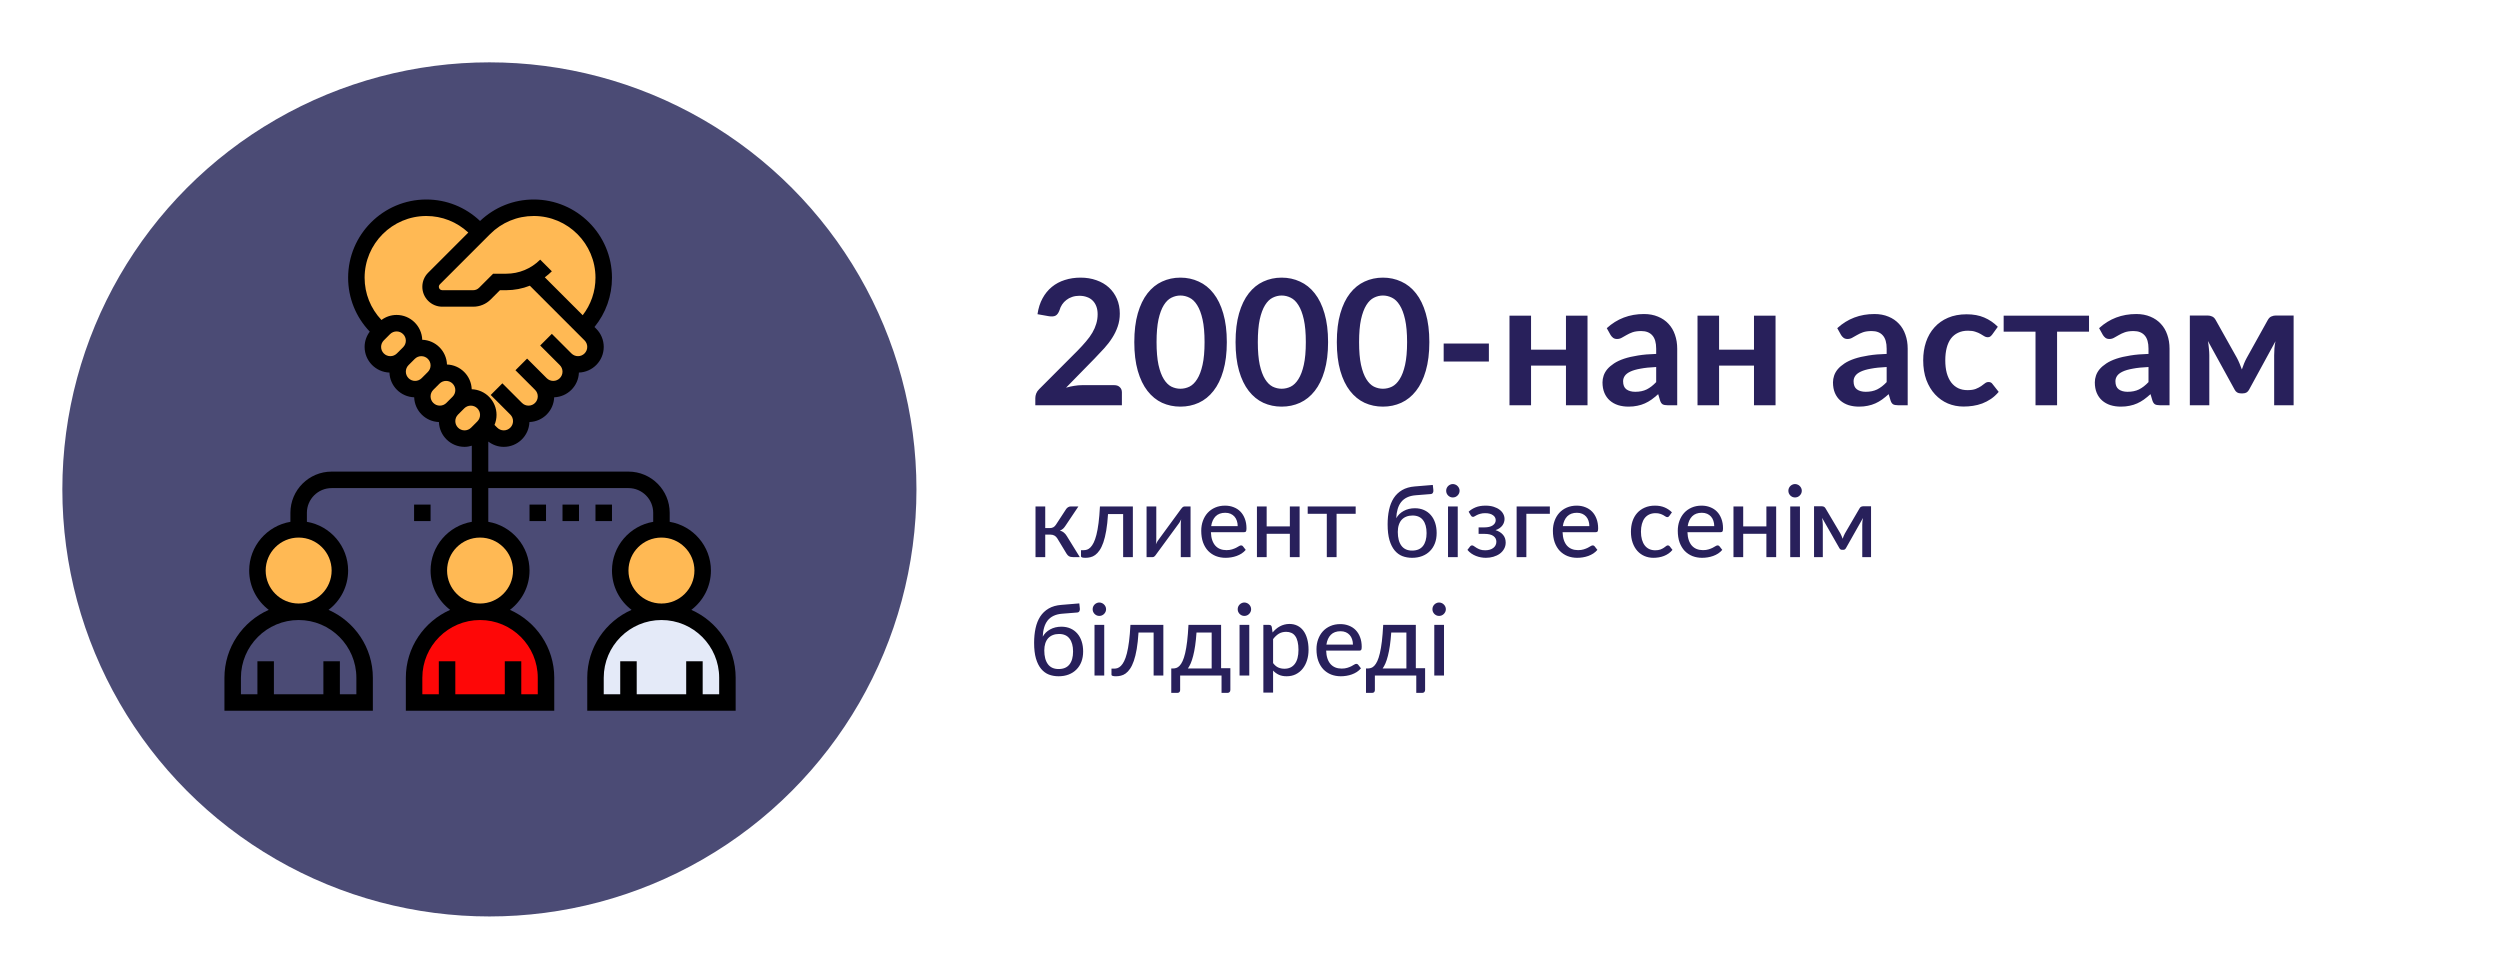 <?xml version="1.0" encoding="UTF-8"?> <svg xmlns="http://www.w3.org/2000/svg" width="401" height="157" viewBox="0 0 401 157" fill="none"> <g filter="url(#filter0_d)"> <path d="M72 16H339C366.614 16 389 38.386 389 66V87C389 114.614 366.614 137 339 137H72V16Z" fill="white"></path> </g> <g filter="url(#filter1_d)"> <circle cx="76.5" cy="76.5" r="68.5" fill="#4B4B75"></circle> </g> <path d="M178.734 61.78C179.107 61.78 179.401 61.887 179.616 62.102C179.84 62.307 179.952 62.583 179.952 62.928V65H166.064V63.852C166.064 63.619 166.111 63.376 166.204 63.124C166.307 62.863 166.465 62.629 166.68 62.424L172.826 56.264C173.339 55.741 173.797 55.242 174.198 54.766C174.609 54.29 174.949 53.819 175.22 53.352C175.491 52.885 175.696 52.414 175.836 51.938C175.985 51.453 176.06 50.944 176.06 50.412C176.06 49.927 175.99 49.502 175.85 49.138C175.71 48.765 175.509 48.452 175.248 48.2C174.996 47.948 174.688 47.761 174.324 47.64C173.969 47.509 173.568 47.444 173.12 47.444C172.709 47.444 172.327 47.505 171.972 47.626C171.627 47.738 171.319 47.901 171.048 48.116C170.777 48.321 170.549 48.564 170.362 48.844C170.175 49.124 170.035 49.432 169.942 49.768C169.783 50.197 169.578 50.482 169.326 50.622C169.074 50.762 168.71 50.795 168.234 50.72L166.414 50.398C166.554 49.427 166.825 48.578 167.226 47.85C167.627 47.113 168.127 46.501 168.724 46.016C169.331 45.521 170.021 45.153 170.796 44.91C171.58 44.658 172.42 44.532 173.316 44.532C174.249 44.532 175.103 44.672 175.878 44.952C176.653 45.223 177.315 45.61 177.866 46.114C178.417 46.618 178.846 47.225 179.154 47.934C179.462 48.643 179.616 49.432 179.616 50.3C179.616 51.047 179.504 51.737 179.28 52.372C179.065 53.007 178.771 53.613 178.398 54.192C178.034 54.771 177.605 55.331 177.11 55.872C176.615 56.413 176.097 56.964 175.556 57.524L170.992 62.186C171.431 62.055 171.865 61.957 172.294 61.892C172.733 61.817 173.148 61.78 173.54 61.78H178.734ZM196.782 54.878C196.782 56.642 196.591 58.177 196.208 59.484C195.835 60.781 195.312 61.855 194.64 62.704C193.978 63.553 193.189 64.188 192.274 64.608C191.369 65.019 190.389 65.224 189.334 65.224C188.28 65.224 187.3 65.019 186.394 64.608C185.498 64.188 184.719 63.553 184.056 62.704C183.394 61.855 182.876 60.781 182.502 59.484C182.129 58.177 181.942 56.642 181.942 54.878C181.942 53.105 182.129 51.569 182.502 50.272C182.876 48.975 183.394 47.901 184.056 47.052C184.719 46.203 185.498 45.573 186.394 45.162C187.3 44.742 188.28 44.532 189.334 44.532C190.389 44.532 191.369 44.742 192.274 45.162C193.189 45.573 193.978 46.203 194.64 47.052C195.312 47.901 195.835 48.975 196.208 50.272C196.591 51.569 196.782 53.105 196.782 54.878ZM193.212 54.878C193.212 53.413 193.105 52.199 192.89 51.238C192.676 50.277 192.386 49.511 192.022 48.942C191.668 48.373 191.257 47.976 190.79 47.752C190.324 47.519 189.838 47.402 189.334 47.402C188.84 47.402 188.359 47.519 187.892 47.752C187.435 47.976 187.029 48.373 186.674 48.942C186.32 49.511 186.035 50.277 185.82 51.238C185.615 52.199 185.512 53.413 185.512 54.878C185.512 56.343 185.615 57.557 185.82 58.518C186.035 59.479 186.32 60.245 186.674 60.814C187.029 61.383 187.435 61.785 187.892 62.018C188.359 62.242 188.84 62.354 189.334 62.354C189.838 62.354 190.324 62.242 190.79 62.018C191.257 61.785 191.668 61.383 192.022 60.814C192.386 60.245 192.676 59.479 192.89 58.518C193.105 57.557 193.212 56.343 193.212 54.878ZM213.024 54.878C213.024 56.642 212.833 58.177 212.45 59.484C212.077 60.781 211.554 61.855 210.882 62.704C210.22 63.553 209.431 64.188 208.516 64.608C207.611 65.019 206.631 65.224 205.576 65.224C204.522 65.224 203.542 65.019 202.636 64.608C201.74 64.188 200.961 63.553 200.298 62.704C199.636 61.855 199.118 60.781 198.744 59.484C198.371 58.177 198.184 56.642 198.184 54.878C198.184 53.105 198.371 51.569 198.744 50.272C199.118 48.975 199.636 47.901 200.298 47.052C200.961 46.203 201.74 45.573 202.636 45.162C203.542 44.742 204.522 44.532 205.576 44.532C206.631 44.532 207.611 44.742 208.516 45.162C209.431 45.573 210.22 46.203 210.882 47.052C211.554 47.901 212.077 48.975 212.45 50.272C212.833 51.569 213.024 53.105 213.024 54.878ZM209.454 54.878C209.454 53.413 209.347 52.199 209.132 51.238C208.918 50.277 208.628 49.511 208.264 48.942C207.91 48.373 207.499 47.976 207.032 47.752C206.566 47.519 206.08 47.402 205.576 47.402C205.082 47.402 204.601 47.519 204.134 47.752C203.677 47.976 203.271 48.373 202.916 48.942C202.562 49.511 202.277 50.277 202.062 51.238C201.857 52.199 201.754 53.413 201.754 54.878C201.754 56.343 201.857 57.557 202.062 58.518C202.277 59.479 202.562 60.245 202.916 60.814C203.271 61.383 203.677 61.785 204.134 62.018C204.601 62.242 205.082 62.354 205.576 62.354C206.08 62.354 206.566 62.242 207.032 62.018C207.499 61.785 207.91 61.383 208.264 60.814C208.628 60.245 208.918 59.479 209.132 58.518C209.347 57.557 209.454 56.343 209.454 54.878ZM229.267 54.878C229.267 56.642 229.075 58.177 228.693 59.484C228.319 60.781 227.797 61.855 227.125 62.704C226.462 63.553 225.673 64.188 224.759 64.608C223.853 65.019 222.873 65.224 221.819 65.224C220.764 65.224 219.784 65.019 218.879 64.608C217.983 64.188 217.203 63.553 216.541 62.704C215.878 61.855 215.36 60.781 214.987 59.484C214.613 58.177 214.427 56.642 214.427 54.878C214.427 53.105 214.613 51.569 214.987 50.272C215.36 48.975 215.878 47.901 216.541 47.052C217.203 46.203 217.983 45.573 218.879 45.162C219.784 44.742 220.764 44.532 221.819 44.532C222.873 44.532 223.853 44.742 224.759 45.162C225.673 45.573 226.462 46.203 227.125 47.052C227.797 47.901 228.319 48.975 228.693 50.272C229.075 51.569 229.267 53.105 229.267 54.878ZM225.697 54.878C225.697 53.413 225.589 52.199 225.375 51.238C225.16 50.277 224.871 49.511 224.507 48.942C224.152 48.373 223.741 47.976 223.275 47.752C222.808 47.519 222.323 47.402 221.819 47.402C221.324 47.402 220.843 47.519 220.377 47.752C219.919 47.976 219.513 48.373 219.159 48.942C218.804 49.511 218.519 50.277 218.305 51.238C218.099 52.199 217.997 53.413 217.997 54.878C217.997 56.343 218.099 57.557 218.305 58.518C218.519 59.479 218.804 60.245 219.159 60.814C219.513 61.383 219.919 61.785 220.377 62.018C220.843 62.242 221.324 62.354 221.819 62.354C222.323 62.354 222.808 62.242 223.275 62.018C223.741 61.785 224.152 61.383 224.507 60.814C224.871 60.245 225.16 59.479 225.375 58.518C225.589 57.557 225.697 56.343 225.697 54.878ZM231.565 55.102H238.817V57.986H231.565V55.102ZM254.638 50.636V65H251.18V58.644H245.58V65H242.122V50.636H245.58V56.082H251.18V50.636H254.638ZM265.651 58.868C264.653 58.915 263.813 59.003 263.131 59.134C262.45 59.255 261.904 59.414 261.493 59.61C261.083 59.806 260.789 60.035 260.611 60.296C260.434 60.557 260.345 60.842 260.345 61.15C260.345 61.757 260.523 62.191 260.877 62.452C261.241 62.713 261.713 62.844 262.291 62.844C263.001 62.844 263.612 62.718 264.125 62.466C264.648 62.205 265.157 61.813 265.651 61.29V58.868ZM257.727 52.638C259.379 51.126 261.367 50.37 263.691 50.37C264.531 50.37 265.283 50.51 265.945 50.79C266.608 51.061 267.168 51.443 267.625 51.938C268.083 52.423 268.428 53.007 268.661 53.688C268.904 54.369 269.025 55.116 269.025 55.928V65H267.457C267.131 65 266.879 64.953 266.701 64.86C266.524 64.757 266.384 64.557 266.281 64.258L265.973 63.222C265.609 63.549 265.255 63.838 264.909 64.09C264.564 64.333 264.205 64.538 263.831 64.706C263.458 64.874 263.057 65 262.627 65.084C262.207 65.177 261.741 65.224 261.227 65.224C260.621 65.224 260.061 65.145 259.547 64.986C259.034 64.818 258.591 64.571 258.217 64.244C257.844 63.917 257.555 63.511 257.349 63.026C257.144 62.541 257.041 61.976 257.041 61.332C257.041 60.968 257.102 60.609 257.223 60.254C257.345 59.89 257.541 59.545 257.811 59.218C258.091 58.891 258.451 58.583 258.889 58.294C259.328 58.005 259.865 57.753 260.499 57.538C261.143 57.323 261.89 57.151 262.739 57.02C263.589 56.88 264.559 56.796 265.651 56.768V55.928C265.651 54.967 265.446 54.257 265.035 53.8C264.625 53.333 264.032 53.1 263.257 53.1C262.697 53.1 262.231 53.165 261.857 53.296C261.493 53.427 261.171 53.576 260.891 53.744C260.611 53.903 260.355 54.047 260.121 54.178C259.897 54.309 259.645 54.374 259.365 54.374C259.123 54.374 258.917 54.313 258.749 54.192C258.581 54.061 258.446 53.912 258.343 53.744L257.727 52.638ZM284.798 50.636V65H281.34V58.644H275.74V65H272.282V50.636H275.74V56.082H281.34V50.636H284.798ZM302.62 58.868C301.622 58.915 300.782 59.003 300.1 59.134C299.419 59.255 298.873 59.414 298.462 59.61C298.052 59.806 297.758 60.035 297.58 60.296C297.403 60.557 297.314 60.842 297.314 61.15C297.314 61.757 297.492 62.191 297.846 62.452C298.21 62.713 298.682 62.844 299.26 62.844C299.97 62.844 300.581 62.718 301.094 62.466C301.617 62.205 302.126 61.813 302.62 61.29V58.868ZM294.696 52.638C296.348 51.126 298.336 50.37 300.66 50.37C301.5 50.37 302.252 50.51 302.914 50.79C303.577 51.061 304.137 51.443 304.594 51.938C305.052 52.423 305.397 53.007 305.63 53.688C305.873 54.369 305.994 55.116 305.994 55.928V65H304.426C304.1 65 303.848 64.953 303.67 64.86C303.493 64.757 303.353 64.557 303.25 64.258L302.942 63.222C302.578 63.549 302.224 63.838 301.878 64.09C301.533 64.333 301.174 64.538 300.8 64.706C300.427 64.874 300.026 65 299.596 65.084C299.176 65.177 298.71 65.224 298.196 65.224C297.59 65.224 297.03 65.145 296.516 64.986C296.003 64.818 295.56 64.571 295.186 64.244C294.813 63.917 294.524 63.511 294.318 63.026C294.113 62.541 294.01 61.976 294.01 61.332C294.01 60.968 294.071 60.609 294.192 60.254C294.314 59.89 294.51 59.545 294.78 59.218C295.06 58.891 295.42 58.583 295.858 58.294C296.297 58.005 296.834 57.753 297.468 57.538C298.112 57.323 298.859 57.151 299.708 57.02C300.558 56.88 301.528 56.796 302.62 56.768V55.928C302.62 54.967 302.415 54.257 302.004 53.8C301.594 53.333 301.001 53.1 300.226 53.1C299.666 53.1 299.2 53.165 298.826 53.296C298.462 53.427 298.14 53.576 297.86 53.744C297.58 53.903 297.324 54.047 297.09 54.178C296.866 54.309 296.614 54.374 296.334 54.374C296.092 54.374 295.886 54.313 295.718 54.192C295.55 54.061 295.415 53.912 295.312 53.744L294.696 52.638ZM319.541 53.674C319.438 53.805 319.336 53.907 319.233 53.982C319.14 54.057 319 54.094 318.813 54.094C318.636 54.094 318.463 54.043 318.295 53.94C318.127 53.828 317.926 53.707 317.693 53.576C317.46 53.436 317.18 53.315 316.853 53.212C316.536 53.1 316.139 53.044 315.663 53.044C315.056 53.044 314.524 53.156 314.067 53.38C313.61 53.595 313.227 53.907 312.919 54.318C312.62 54.729 312.396 55.228 312.247 55.816C312.098 56.395 312.023 57.053 312.023 57.79C312.023 58.555 312.102 59.237 312.261 59.834C312.429 60.431 312.667 60.935 312.975 61.346C313.283 61.747 313.656 62.055 314.095 62.27C314.534 62.475 315.028 62.578 315.579 62.578C316.13 62.578 316.573 62.513 316.909 62.382C317.254 62.242 317.544 62.093 317.777 61.934C318.01 61.766 318.211 61.617 318.379 61.486C318.556 61.346 318.752 61.276 318.967 61.276C319.247 61.276 319.457 61.383 319.597 61.598L320.591 62.858C320.208 63.306 319.793 63.684 319.345 63.992C318.897 64.291 318.43 64.533 317.945 64.72C317.469 64.897 316.974 65.023 316.461 65.098C315.957 65.173 315.453 65.21 314.949 65.21C314.062 65.21 313.227 65.047 312.443 64.72C311.659 64.384 310.973 63.899 310.385 63.264C309.797 62.629 309.33 61.855 308.985 60.94C308.649 60.016 308.481 58.966 308.481 57.79C308.481 56.735 308.63 55.76 308.929 54.864C309.237 53.959 309.685 53.179 310.273 52.526C310.861 51.863 311.589 51.345 312.457 50.972C313.325 50.599 314.324 50.412 315.453 50.412C316.526 50.412 317.464 50.585 318.267 50.93C319.079 51.275 319.807 51.77 320.451 52.414L319.541 53.674ZM335.079 53.198H329.955V65H326.497V53.198H321.387V50.636H335.079V53.198ZM344.62 58.868C343.622 58.915 342.782 59.003 342.1 59.134C341.419 59.255 340.873 59.414 340.462 59.61C340.052 59.806 339.758 60.035 339.58 60.296C339.403 60.557 339.314 60.842 339.314 61.15C339.314 61.757 339.492 62.191 339.846 62.452C340.21 62.713 340.682 62.844 341.26 62.844C341.97 62.844 342.581 62.718 343.094 62.466C343.617 62.205 344.126 61.813 344.62 61.29V58.868ZM336.696 52.638C338.348 51.126 340.336 50.37 342.66 50.37C343.5 50.37 344.252 50.51 344.914 50.79C345.577 51.061 346.137 51.443 346.594 51.938C347.052 52.423 347.397 53.007 347.63 53.688C347.873 54.369 347.994 55.116 347.994 55.928V65H346.426C346.1 65 345.848 64.953 345.67 64.86C345.493 64.757 345.353 64.557 345.25 64.258L344.942 63.222C344.578 63.549 344.224 63.838 343.878 64.09C343.533 64.333 343.174 64.538 342.8 64.706C342.427 64.874 342.026 65 341.596 65.084C341.176 65.177 340.71 65.224 340.196 65.224C339.59 65.224 339.03 65.145 338.516 64.986C338.003 64.818 337.56 64.571 337.186 64.244C336.813 63.917 336.524 63.511 336.318 63.026C336.113 62.541 336.01 61.976 336.01 61.332C336.01 60.968 336.071 60.609 336.192 60.254C336.314 59.89 336.51 59.545 336.78 59.218C337.06 58.891 337.42 58.583 337.858 58.294C338.297 58.005 338.834 57.753 339.468 57.538C340.112 57.323 340.859 57.151 341.708 57.02C342.558 56.88 343.528 56.796 344.62 56.768V55.928C344.62 54.967 344.415 54.257 344.004 53.8C343.594 53.333 343.001 53.1 342.226 53.1C341.666 53.1 341.2 53.165 340.826 53.296C340.462 53.427 340.14 53.576 339.86 53.744C339.58 53.903 339.324 54.047 339.09 54.178C338.866 54.309 338.614 54.374 338.334 54.374C338.092 54.374 337.886 54.313 337.718 54.192C337.55 54.061 337.415 53.912 337.312 53.744L336.696 52.638ZM367.897 50.608V65H364.775V56.992C364.775 56.665 364.789 56.297 364.817 55.886C364.854 55.475 364.91 55.093 364.985 54.738L360.757 62.494C360.552 62.895 360.225 63.096 359.777 63.096H359.413C358.965 63.096 358.638 62.895 358.433 62.494L354.149 54.696C354.214 55.051 354.266 55.438 354.303 55.858C354.35 56.278 354.373 56.656 354.373 56.992V65H351.251V50.608H354.107C354.35 50.608 354.588 50.659 354.821 50.762C355.064 50.865 355.264 51.07 355.423 51.378L358.811 57.426C358.96 57.706 359.1 58.005 359.231 58.322C359.362 58.63 359.483 58.943 359.595 59.26C359.707 58.943 359.824 58.625 359.945 58.308C360.076 57.991 360.216 57.697 360.365 57.426L363.725 51.378C363.893 51.061 364.094 50.855 364.327 50.762C364.56 50.659 364.798 50.608 365.041 50.608H367.897Z" fill="#28205B"></path> <path d="M171.008 81.657C171.088 81.535 171.195 81.433 171.328 81.353C171.461 81.273 171.603 81.233 171.752 81.233H172.976L170.92 84.305C170.792 84.508 170.659 84.673 170.52 84.801C170.381 84.929 170.211 85.028 170.008 85.097C170.264 85.172 170.48 85.284 170.656 85.433C170.832 85.577 170.989 85.767 171.128 86.001L173.2 89.361H172.12C171.837 89.361 171.619 89.316 171.464 89.225C171.315 89.129 171.187 88.993 171.08 88.817L169.592 86.361C169.469 86.159 169.315 86.007 169.128 85.905C168.947 85.804 168.736 85.753 168.496 85.753H167.656V89.369H166.096V81.233H167.656V84.705H168.392C168.616 84.705 168.805 84.66 168.96 84.569C169.12 84.479 169.256 84.345 169.368 84.169L171.008 81.657ZM181.711 89.361H180.151V82.457H177.727C177.663 83.481 177.567 84.367 177.439 85.113C177.311 85.855 177.156 86.487 176.975 87.009C176.793 87.527 176.591 87.948 176.367 88.273C176.148 88.593 175.913 88.844 175.663 89.025C175.417 89.201 175.164 89.319 174.903 89.377C174.641 89.441 174.38 89.473 174.119 89.473C173.633 89.473 173.391 89.393 173.391 89.233V88.249H173.823C174.004 88.249 174.185 88.22 174.367 88.161C174.553 88.097 174.735 87.977 174.911 87.801C175.092 87.62 175.263 87.369 175.423 87.049C175.583 86.729 175.729 86.311 175.863 85.793C175.996 85.271 176.111 84.636 176.207 83.889C176.303 83.143 176.377 82.257 176.431 81.233H181.711V89.361ZM190.965 81.233V89.361H189.397V84.049C189.397 83.943 189.402 83.825 189.413 83.697C189.423 83.564 189.439 83.431 189.461 83.297C189.407 83.409 189.354 83.516 189.301 83.617C189.253 83.713 189.202 83.799 189.149 83.873L185.413 88.969C185.354 89.065 185.277 89.156 185.181 89.241C185.085 89.327 184.975 89.369 184.853 89.369H183.909V81.233H185.469V86.553C185.469 86.66 185.463 86.78 185.453 86.913C185.442 87.041 185.426 87.169 185.405 87.297C185.511 87.063 185.615 86.873 185.717 86.729L189.453 81.625C189.511 81.535 189.589 81.447 189.685 81.361C189.786 81.276 189.898 81.233 190.021 81.233H190.965ZM198.527 84.393C198.527 84.084 198.482 83.799 198.391 83.537C198.306 83.276 198.178 83.049 198.007 82.857C197.836 82.665 197.628 82.516 197.383 82.409C197.138 82.303 196.855 82.249 196.535 82.249C195.879 82.249 195.362 82.439 194.983 82.817C194.61 83.196 194.372 83.721 194.271 84.393H198.527ZM199.815 88.201C199.623 88.425 199.402 88.62 199.151 88.785C198.9 88.945 198.634 89.076 198.351 89.177C198.068 89.279 197.775 89.353 197.471 89.401C197.172 89.449 196.876 89.473 196.583 89.473C196.023 89.473 195.503 89.38 195.023 89.193C194.548 89.001 194.135 88.724 193.783 88.361C193.436 87.993 193.164 87.54 192.967 87.001C192.775 86.457 192.679 85.833 192.679 85.129C192.679 84.564 192.767 84.039 192.943 83.553C193.119 83.063 193.37 82.636 193.695 82.273C194.026 81.911 194.428 81.625 194.903 81.417C195.378 81.209 195.911 81.105 196.503 81.105C196.999 81.105 197.455 81.188 197.871 81.353C198.292 81.513 198.655 81.748 198.959 82.057C199.263 82.367 199.5 82.748 199.671 83.201C199.847 83.655 199.935 84.172 199.935 84.753C199.935 84.993 199.908 85.156 199.855 85.241C199.802 85.321 199.703 85.361 199.559 85.361H194.231C194.247 85.847 194.316 86.271 194.439 86.633C194.562 86.991 194.73 87.289 194.943 87.529C195.162 87.769 195.42 87.948 195.719 88.065C196.018 88.183 196.351 88.241 196.719 88.241C197.066 88.241 197.364 88.201 197.615 88.121C197.871 88.041 198.09 87.956 198.271 87.865C198.458 87.769 198.612 87.681 198.735 87.601C198.863 87.521 198.975 87.481 199.071 87.481C199.199 87.481 199.298 87.529 199.367 87.625L199.815 88.201ZM208.46 81.233V89.361H206.892V85.617H203.172V89.361H201.612V81.233H203.172V84.433H206.892V81.233H208.46ZM217.451 82.417H214.387V89.361H212.819V82.417H209.755V81.233H217.451V82.417ZM226.503 88.313C227.276 88.313 227.855 88.071 228.239 87.585C228.628 87.095 228.823 86.401 228.823 85.505C228.823 84.615 228.634 83.924 228.255 83.433C227.882 82.937 227.319 82.689 226.567 82.689C226.199 82.689 225.868 82.748 225.575 82.865C225.287 82.977 225.039 83.145 224.831 83.369C224.628 83.593 224.474 83.871 224.367 84.201C224.26 84.527 224.207 84.903 224.207 85.329C224.207 86.273 224.399 87.007 224.783 87.529C225.167 88.052 225.74 88.313 226.503 88.313ZM227.055 79.441C226.527 79.484 226.071 79.599 225.687 79.785C225.308 79.967 224.994 80.215 224.743 80.529C224.498 80.844 224.311 81.22 224.183 81.657C224.055 82.089 223.98 82.577 223.959 83.121C224.092 82.881 224.258 82.663 224.455 82.465C224.658 82.268 224.887 82.1 225.143 81.961C225.399 81.817 225.679 81.708 225.983 81.633C226.287 81.559 226.607 81.521 226.943 81.521C227.487 81.521 227.975 81.617 228.407 81.809C228.839 82.001 229.204 82.271 229.503 82.617C229.807 82.964 230.039 83.383 230.199 83.873C230.359 84.359 230.439 84.9 230.439 85.497C230.439 86.105 230.346 86.655 230.159 87.145C229.972 87.631 229.706 88.047 229.359 88.393C229.018 88.74 228.604 89.007 228.119 89.193C227.634 89.38 227.095 89.473 226.503 89.473C225.943 89.473 225.423 89.383 224.943 89.201C224.468 89.015 224.055 88.711 223.703 88.289C223.351 87.868 223.074 87.316 222.871 86.633C222.674 85.951 222.575 85.111 222.575 84.113C222.575 83.265 222.652 82.484 222.807 81.769C222.962 81.055 223.21 80.431 223.551 79.897C223.898 79.364 224.348 78.935 224.903 78.609C225.458 78.284 226.132 78.089 226.927 78.025L229.823 77.785L229.911 78.601C229.932 78.777 229.906 78.927 229.831 79.049C229.762 79.172 229.639 79.239 229.463 79.249L227.055 79.441ZM233.822 81.233V89.361H232.262V81.233H233.822ZM234.118 78.721C234.118 78.865 234.088 79.004 234.03 79.137C233.971 79.265 233.891 79.38 233.79 79.481C233.694 79.577 233.579 79.655 233.446 79.713C233.312 79.767 233.174 79.793 233.03 79.793C232.886 79.793 232.75 79.767 232.622 79.713C232.494 79.655 232.379 79.577 232.278 79.481C232.182 79.38 232.104 79.265 232.046 79.137C231.992 79.004 231.966 78.865 231.966 78.721C231.966 78.572 231.992 78.433 232.046 78.305C232.104 78.172 232.182 78.057 232.278 77.961C232.379 77.86 232.494 77.783 232.622 77.729C232.75 77.671 232.886 77.641 233.03 77.641C233.174 77.641 233.312 77.671 233.446 77.729C233.579 77.783 233.694 77.86 233.79 77.961C233.891 78.057 233.971 78.172 234.03 78.305C234.088 78.433 234.118 78.572 234.118 78.721ZM235.568 82.081C235.872 81.793 236.246 81.559 236.688 81.377C237.131 81.196 237.662 81.105 238.28 81.105C238.776 81.105 239.214 81.167 239.592 81.289C239.971 81.407 240.288 81.567 240.544 81.769C240.806 81.967 241 82.193 241.128 82.449C241.262 82.705 241.328 82.972 241.328 83.249C241.328 83.409 241.302 83.577 241.248 83.753C241.2 83.924 241.12 84.089 241.008 84.249C240.896 84.409 240.747 84.559 240.56 84.697C240.379 84.831 240.152 84.943 239.88 85.033C240.382 85.188 240.779 85.433 241.072 85.769C241.366 86.105 241.512 86.524 241.512 87.025C241.512 87.404 241.424 87.745 241.248 88.049C241.078 88.353 240.846 88.612 240.552 88.825C240.259 89.033 239.92 89.193 239.536 89.305C239.152 89.417 238.752 89.473 238.336 89.473C238.08 89.473 237.816 89.449 237.544 89.401C237.278 89.353 237.014 89.279 236.752 89.177C236.491 89.076 236.243 88.945 236.008 88.785C235.774 88.625 235.563 88.431 235.376 88.201L235.824 87.625C235.894 87.529 235.992 87.481 236.12 87.481C236.222 87.481 236.326 87.524 236.432 87.609C236.544 87.689 236.678 87.777 236.832 87.873C236.992 87.969 237.182 88.06 237.4 88.145C237.624 88.225 237.902 88.265 238.232 88.265C238.515 88.265 238.766 88.231 238.984 88.161C239.208 88.092 239.395 87.996 239.544 87.873C239.699 87.751 239.816 87.607 239.896 87.441C239.976 87.276 240.016 87.095 240.016 86.897C240.016 86.513 239.859 86.207 239.544 85.977C239.23 85.748 238.744 85.633 238.088 85.633H237.168V84.593H238.088C238.664 84.593 239.112 84.487 239.432 84.273C239.752 84.055 239.912 83.775 239.912 83.433C239.912 83.284 239.878 83.143 239.808 83.009C239.739 82.871 239.632 82.751 239.488 82.649C239.35 82.543 239.174 82.46 238.96 82.401C238.752 82.343 238.51 82.313 238.232 82.313C237.923 82.313 237.662 82.345 237.448 82.409C237.235 82.468 237.054 82.535 236.904 82.609C236.755 82.684 236.63 82.753 236.528 82.817C236.432 82.876 236.35 82.905 236.28 82.905C236.206 82.905 236.142 82.892 236.088 82.865C236.04 82.833 235.987 82.772 235.928 82.681L235.568 82.081ZM248.596 82.417H244.828V89.361H243.268V81.233H248.596V82.417ZM254.933 84.393C254.933 84.084 254.888 83.799 254.797 83.537C254.712 83.276 254.584 83.049 254.413 82.857C254.242 82.665 254.034 82.516 253.789 82.409C253.544 82.303 253.261 82.249 252.941 82.249C252.285 82.249 251.768 82.439 251.389 82.817C251.016 83.196 250.778 83.721 250.677 84.393H254.933ZM256.221 88.201C256.029 88.425 255.808 88.62 255.557 88.785C255.306 88.945 255.04 89.076 254.757 89.177C254.474 89.279 254.181 89.353 253.877 89.401C253.578 89.449 253.282 89.473 252.989 89.473C252.429 89.473 251.909 89.38 251.429 89.193C250.954 89.001 250.541 88.724 250.189 88.361C249.842 87.993 249.57 87.54 249.373 87.001C249.181 86.457 249.085 85.833 249.085 85.129C249.085 84.564 249.173 84.039 249.349 83.553C249.525 83.063 249.776 82.636 250.101 82.273C250.432 81.911 250.834 81.625 251.309 81.417C251.784 81.209 252.317 81.105 252.909 81.105C253.405 81.105 253.861 81.188 254.277 81.353C254.698 81.513 255.061 81.748 255.365 82.057C255.669 82.367 255.906 82.748 256.077 83.201C256.253 83.655 256.341 84.172 256.341 84.753C256.341 84.993 256.314 85.156 256.261 85.241C256.208 85.321 256.109 85.361 255.965 85.361H250.637C250.653 85.847 250.722 86.271 250.845 86.633C250.968 86.991 251.136 87.289 251.349 87.529C251.568 87.769 251.826 87.948 252.125 88.065C252.424 88.183 252.757 88.241 253.125 88.241C253.472 88.241 253.77 88.201 254.021 88.121C254.277 88.041 254.496 87.956 254.677 87.865C254.864 87.769 255.018 87.681 255.141 87.601C255.269 87.521 255.381 87.481 255.477 87.481C255.605 87.481 255.704 87.529 255.773 87.625L256.221 88.201ZM267.761 82.753C267.713 82.812 267.665 82.86 267.617 82.897C267.574 82.929 267.51 82.945 267.425 82.945C267.339 82.945 267.249 82.913 267.153 82.849C267.062 82.78 266.945 82.708 266.801 82.633C266.662 82.553 266.491 82.481 266.289 82.417C266.091 82.348 265.846 82.313 265.553 82.313C265.169 82.313 264.83 82.383 264.537 82.521C264.243 82.66 263.998 82.857 263.801 83.113C263.609 83.369 263.462 83.681 263.361 84.049C263.259 84.417 263.209 84.831 263.209 85.289C263.209 85.764 263.262 86.188 263.369 86.561C263.475 86.929 263.627 87.241 263.825 87.497C264.022 87.748 264.262 87.94 264.545 88.073C264.827 88.201 265.142 88.265 265.489 88.265C265.825 88.265 266.102 88.225 266.321 88.145C266.539 88.06 266.721 87.969 266.865 87.873C267.009 87.777 267.129 87.689 267.225 87.609C267.321 87.524 267.419 87.481 267.521 87.481C267.649 87.481 267.747 87.529 267.817 87.625L268.265 88.201C268.078 88.431 267.867 88.625 267.633 88.785C267.403 88.945 267.158 89.076 266.897 89.177C266.635 89.279 266.361 89.353 266.073 89.401C265.79 89.449 265.502 89.473 265.209 89.473C264.702 89.473 264.227 89.38 263.785 89.193C263.347 89.007 262.966 88.735 262.641 88.377C262.321 88.02 262.067 87.583 261.881 87.065C261.694 86.543 261.601 85.951 261.601 85.289C261.601 84.687 261.683 84.129 261.849 83.617C262.019 83.105 262.267 82.665 262.593 82.297C262.923 81.924 263.329 81.633 263.809 81.425C264.289 81.212 264.838 81.105 265.457 81.105C266.038 81.105 266.55 81.199 266.993 81.385C267.435 81.572 267.83 81.836 268.177 82.177L267.761 82.753ZM274.964 84.393C274.964 84.084 274.919 83.799 274.828 83.537C274.743 83.276 274.615 83.049 274.444 82.857C274.274 82.665 274.066 82.516 273.82 82.409C273.575 82.303 273.292 82.249 272.972 82.249C272.316 82.249 271.799 82.439 271.42 82.817C271.047 83.196 270.81 83.721 270.708 84.393H274.964ZM276.252 88.201C276.06 88.425 275.839 88.62 275.588 88.785C275.338 88.945 275.071 89.076 274.788 89.177C274.506 89.279 274.212 89.353 273.908 89.401C273.61 89.449 273.314 89.473 273.02 89.473C272.46 89.473 271.94 89.38 271.46 89.193C270.986 89.001 270.572 88.724 270.22 88.361C269.874 87.993 269.602 87.54 269.404 87.001C269.212 86.457 269.116 85.833 269.116 85.129C269.116 84.564 269.204 84.039 269.38 83.553C269.556 83.063 269.807 82.636 270.132 82.273C270.463 81.911 270.866 81.625 271.34 81.417C271.815 81.209 272.348 81.105 272.94 81.105C273.436 81.105 273.892 81.188 274.308 81.353C274.73 81.513 275.092 81.748 275.396 82.057C275.7 82.367 275.938 82.748 276.108 83.201C276.284 83.655 276.372 84.172 276.372 84.753C276.372 84.993 276.346 85.156 276.292 85.241C276.239 85.321 276.14 85.361 275.996 85.361H270.668C270.684 85.847 270.754 86.271 270.876 86.633C270.999 86.991 271.167 87.289 271.38 87.529C271.599 87.769 271.858 87.948 272.156 88.065C272.455 88.183 272.788 88.241 273.156 88.241C273.503 88.241 273.802 88.201 274.052 88.121C274.308 88.041 274.527 87.956 274.708 87.865C274.895 87.769 275.05 87.681 275.172 87.601C275.3 87.521 275.412 87.481 275.508 87.481C275.636 87.481 275.735 87.529 275.804 87.625L276.252 88.201ZM284.897 81.233V89.361H283.329V85.617H279.609V89.361H278.049V81.233H279.609V84.433H283.329V81.233H284.897ZM288.712 81.233V89.361H287.152V81.233H288.712ZM289.008 78.721C289.008 78.865 288.979 79.004 288.92 79.137C288.862 79.265 288.782 79.38 288.68 79.481C288.584 79.577 288.47 79.655 288.336 79.713C288.203 79.767 288.064 79.793 287.92 79.793C287.776 79.793 287.64 79.767 287.512 79.713C287.384 79.655 287.27 79.577 287.168 79.481C287.072 79.38 286.995 79.265 286.936 79.137C286.883 79.004 286.856 78.865 286.856 78.721C286.856 78.572 286.883 78.433 286.936 78.305C286.995 78.172 287.072 78.057 287.168 77.961C287.27 77.86 287.384 77.783 287.512 77.729C287.64 77.671 287.776 77.641 287.92 77.641C288.064 77.641 288.203 77.671 288.336 77.729C288.47 77.783 288.584 77.86 288.68 77.961C288.782 78.057 288.862 78.172 288.92 78.305C288.979 78.433 289.008 78.572 289.008 78.721ZM300.115 81.209V89.361H298.707V84.193C298.707 84.033 298.715 83.852 298.731 83.649C298.752 83.447 298.782 83.26 298.819 83.089L296.099 87.905C296.051 87.996 295.99 88.068 295.915 88.121C295.84 88.169 295.752 88.193 295.651 88.193H295.475C295.379 88.193 295.291 88.169 295.211 88.121C295.136 88.068 295.075 87.996 295.027 87.905L292.267 83.073C292.299 83.244 292.326 83.433 292.347 83.641C292.368 83.844 292.379 84.028 292.379 84.193V89.361H290.971V81.209H292.235C292.342 81.209 292.448 81.233 292.555 81.281C292.662 81.329 292.752 81.423 292.827 81.561L295.203 85.577C295.272 85.705 295.336 85.841 295.395 85.985C295.454 86.129 295.51 86.273 295.563 86.417C295.616 86.273 295.67 86.129 295.723 85.985C295.782 85.841 295.846 85.705 295.915 85.577L298.259 81.561C298.334 81.417 298.424 81.324 298.531 81.281C298.638 81.233 298.744 81.209 298.851 81.209H300.115ZM169.8 107.313C170.573 107.313 171.152 107.071 171.536 106.585C171.925 106.095 172.12 105.401 172.12 104.505C172.12 103.615 171.931 102.924 171.552 102.433C171.179 101.937 170.616 101.689 169.864 101.689C169.496 101.689 169.165 101.748 168.872 101.865C168.584 101.977 168.336 102.145 168.128 102.369C167.925 102.593 167.771 102.871 167.664 103.201C167.557 103.527 167.504 103.903 167.504 104.329C167.504 105.273 167.696 106.007 168.08 106.529C168.464 107.052 169.037 107.313 169.8 107.313ZM170.352 98.441C169.824 98.484 169.368 98.599 168.984 98.785C168.605 98.967 168.291 99.215 168.04 99.529C167.795 99.844 167.608 100.22 167.48 100.657C167.352 101.089 167.277 101.577 167.256 102.121C167.389 101.881 167.555 101.663 167.752 101.465C167.955 101.268 168.184 101.1 168.44 100.961C168.696 100.817 168.976 100.708 169.28 100.633C169.584 100.559 169.904 100.521 170.24 100.521C170.784 100.521 171.272 100.617 171.704 100.809C172.136 101.001 172.501 101.271 172.8 101.617C173.104 101.964 173.336 102.383 173.496 102.873C173.656 103.359 173.736 103.9 173.736 104.497C173.736 105.105 173.643 105.655 173.456 106.145C173.269 106.631 173.003 107.047 172.656 107.393C172.315 107.74 171.901 108.007 171.416 108.193C170.931 108.38 170.392 108.473 169.8 108.473C169.24 108.473 168.72 108.383 168.24 108.201C167.765 108.015 167.352 107.711 167 107.289C166.648 106.868 166.371 106.316 166.168 105.633C165.971 104.951 165.872 104.111 165.872 103.113C165.872 102.265 165.949 101.484 166.104 100.769C166.259 100.055 166.507 99.431 166.848 98.897C167.195 98.364 167.645 97.935 168.2 97.609C168.755 97.284 169.429 97.089 170.224 97.025L173.12 96.785L173.208 97.601C173.229 97.777 173.203 97.927 173.128 98.049C173.059 98.172 172.936 98.239 172.76 98.249L170.352 98.441ZM177.119 100.233V108.361H175.559V100.233H177.119ZM177.415 97.721C177.415 97.865 177.385 98.004 177.327 98.137C177.268 98.265 177.188 98.38 177.087 98.481C176.991 98.577 176.876 98.655 176.743 98.713C176.609 98.767 176.471 98.793 176.327 98.793C176.183 98.793 176.047 98.767 175.919 98.713C175.791 98.655 175.676 98.577 175.575 98.481C175.479 98.38 175.401 98.265 175.343 98.137C175.289 98.004 175.263 97.865 175.263 97.721C175.263 97.572 175.289 97.433 175.343 97.305C175.401 97.172 175.479 97.057 175.575 96.961C175.676 96.86 175.791 96.783 175.919 96.729C176.047 96.671 176.183 96.641 176.327 96.641C176.471 96.641 176.609 96.671 176.743 96.729C176.876 96.783 176.991 96.86 177.087 96.961C177.188 97.057 177.268 97.172 177.327 97.305C177.385 97.433 177.415 97.572 177.415 97.721ZM186.601 108.361H185.041V101.457H182.617C182.553 102.481 182.457 103.367 182.329 104.113C182.201 104.855 182.047 105.487 181.865 106.009C181.684 106.527 181.481 106.948 181.257 107.273C181.039 107.593 180.804 107.844 180.553 108.025C180.308 108.201 180.055 108.319 179.793 108.377C179.532 108.441 179.271 108.473 179.009 108.473C178.524 108.473 178.281 108.393 178.281 108.233V107.249H178.713C178.895 107.249 179.076 107.22 179.257 107.161C179.444 107.097 179.625 106.977 179.801 106.801C179.983 106.62 180.153 106.369 180.313 106.049C180.473 105.729 180.62 105.311 180.753 104.793C180.887 104.271 181.001 103.636 181.097 102.889C181.193 102.143 181.268 101.257 181.321 100.233H186.601V108.361ZM194.351 107.225V101.457H191.919C191.866 102.247 191.794 102.951 191.703 103.569C191.612 104.188 191.506 104.732 191.383 105.201C191.266 105.665 191.135 106.065 190.991 106.401C190.847 106.732 190.695 107.007 190.535 107.225H194.351ZM197.351 107.177V110.657C197.351 110.807 197.308 110.924 197.223 111.009C197.143 111.095 197.036 111.137 196.903 111.137H195.935V108.361H189.295V110.689C189.295 110.807 189.26 110.911 189.191 111.001C189.122 111.092 189.012 111.137 188.863 111.137H187.871V107.225H188.135C188.322 107.225 188.506 107.196 188.687 107.137C188.868 107.079 189.042 106.961 189.207 106.785C189.378 106.609 189.538 106.361 189.687 106.041C189.836 105.721 189.972 105.303 190.095 104.785C190.218 104.268 190.324 103.639 190.415 102.897C190.506 102.151 190.578 101.263 190.631 100.233H195.863V107.177H197.351ZM200.384 100.233V108.361H198.824V100.233H200.384ZM200.68 97.721C200.68 97.865 200.651 98.004 200.592 98.137C200.534 98.265 200.454 98.38 200.352 98.481C200.256 98.577 200.142 98.655 200.008 98.713C199.875 98.767 199.736 98.793 199.592 98.793C199.448 98.793 199.312 98.767 199.184 98.713C199.056 98.655 198.942 98.577 198.84 98.481C198.744 98.38 198.667 98.265 198.608 98.137C198.555 98.004 198.528 97.865 198.528 97.721C198.528 97.572 198.555 97.433 198.608 97.305C198.667 97.172 198.744 97.057 198.84 96.961C198.942 96.86 199.056 96.783 199.184 96.729C199.312 96.671 199.448 96.641 199.592 96.641C199.736 96.641 199.875 96.671 200.008 96.729C200.142 96.783 200.256 96.86 200.352 96.961C200.454 97.057 200.534 97.172 200.592 97.305C200.651 97.433 200.68 97.572 200.68 97.721ZM204.203 106.361C204.459 106.697 204.734 106.932 205.027 107.065C205.326 107.199 205.659 107.265 206.027 107.265C206.742 107.265 207.294 107.009 207.683 106.497C208.078 105.98 208.275 105.228 208.275 104.241C208.275 103.724 208.23 103.284 208.139 102.921C208.054 102.553 207.926 102.255 207.755 102.025C207.59 101.791 207.384 101.62 207.139 101.513C206.894 101.401 206.616 101.345 206.307 101.345C205.854 101.345 205.459 101.447 205.123 101.649C204.792 101.852 204.486 102.14 204.203 102.513V106.361ZM204.123 101.449C204.294 101.247 204.475 101.063 204.667 100.897C204.864 100.727 205.075 100.583 205.299 100.465C205.523 100.343 205.76 100.249 206.011 100.185C206.267 100.116 206.539 100.081 206.827 100.081C207.291 100.081 207.71 100.172 208.083 100.353C208.462 100.535 208.784 100.801 209.051 101.153C209.318 101.505 209.523 101.94 209.667 102.457C209.816 102.975 209.891 103.569 209.891 104.241C209.891 104.844 209.808 105.404 209.643 105.921C209.483 106.433 209.251 106.879 208.947 107.257C208.648 107.636 208.28 107.935 207.843 108.153C207.411 108.367 206.923 108.473 206.379 108.473C205.894 108.473 205.478 108.393 205.131 108.233C204.784 108.073 204.475 107.849 204.203 107.561V111.089H202.643V100.233H203.579C203.798 100.233 203.934 100.337 203.987 100.545L204.123 101.449ZM217.011 103.393C217.011 103.084 216.966 102.799 216.875 102.537C216.79 102.276 216.662 102.049 216.491 101.857C216.321 101.665 216.113 101.516 215.867 101.409C215.622 101.303 215.339 101.249 215.019 101.249C214.363 101.249 213.846 101.439 213.467 101.817C213.094 102.196 212.857 102.721 212.755 103.393H217.011ZM218.299 107.201C218.107 107.425 217.886 107.62 217.635 107.785C217.385 107.945 217.118 108.076 216.835 108.177C216.553 108.279 216.259 108.353 215.955 108.401C215.657 108.449 215.361 108.473 215.067 108.473C214.507 108.473 213.987 108.38 213.507 108.193C213.033 108.001 212.619 107.724 212.267 107.361C211.921 106.993 211.649 106.54 211.451 106.001C211.259 105.457 211.163 104.833 211.163 104.129C211.163 103.564 211.251 103.039 211.427 102.553C211.603 102.063 211.854 101.636 212.179 101.273C212.51 100.911 212.913 100.625 213.387 100.417C213.862 100.209 214.395 100.105 214.987 100.105C215.483 100.105 215.939 100.188 216.355 100.353C216.777 100.513 217.139 100.748 217.443 101.057C217.747 101.367 217.985 101.748 218.155 102.201C218.331 102.655 218.419 103.172 218.419 103.753C218.419 103.993 218.393 104.156 218.339 104.241C218.286 104.321 218.187 104.361 218.043 104.361H212.715C212.731 104.847 212.801 105.271 212.923 105.633C213.046 105.991 213.214 106.289 213.427 106.529C213.646 106.769 213.905 106.948 214.203 107.065C214.502 107.183 214.835 107.241 215.203 107.241C215.55 107.241 215.849 107.201 216.099 107.121C216.355 107.041 216.574 106.956 216.755 106.865C216.942 106.769 217.097 106.681 217.219 106.601C217.347 106.521 217.459 106.481 217.555 106.481C217.683 106.481 217.782 106.529 217.851 106.625L218.299 107.201ZM225.586 107.225V101.457H223.154C223.1 102.247 223.028 102.951 222.938 103.569C222.847 104.188 222.74 104.732 222.618 105.201C222.5 105.665 222.37 106.065 222.226 106.401C222.082 106.732 221.93 107.007 221.77 107.225H225.586ZM228.586 107.177V110.657C228.586 110.807 228.543 110.924 228.458 111.009C228.378 111.095 228.271 111.137 228.138 111.137H227.17V108.361H220.53V110.689C220.53 110.807 220.495 110.911 220.426 111.001C220.356 111.092 220.247 111.137 220.098 111.137H219.106V107.225H219.37C219.556 107.225 219.74 107.196 219.922 107.137C220.103 107.079 220.276 106.961 220.442 106.785C220.612 106.609 220.772 106.361 220.922 106.041C221.071 105.721 221.207 105.303 221.33 104.785C221.452 104.268 221.559 103.639 221.65 102.897C221.74 102.151 221.812 101.263 221.866 100.233H227.098V107.177H228.586ZM231.619 100.233V108.361H230.059V100.233H231.619ZM231.915 97.721C231.915 97.865 231.885 98.004 231.827 98.137C231.768 98.265 231.688 98.38 231.587 98.481C231.491 98.577 231.376 98.655 231.243 98.713C231.109 98.767 230.971 98.793 230.827 98.793C230.683 98.793 230.547 98.767 230.419 98.713C230.291 98.655 230.176 98.577 230.075 98.481C229.979 98.38 229.901 98.265 229.843 98.137C229.789 98.004 229.763 97.865 229.763 97.721C229.763 97.572 229.789 97.433 229.843 97.305C229.901 97.172 229.979 97.057 230.075 96.961C230.176 96.86 230.291 96.783 230.419 96.729C230.547 96.671 230.683 96.641 230.827 96.641C230.971 96.641 231.109 96.671 231.243 96.729C231.376 96.783 231.491 96.86 231.587 96.961C231.688 97.057 231.768 97.172 231.827 97.305C231.885 97.433 231.915 97.572 231.915 97.721Z" fill="#28205B"></path> <path d="M77 98.129C82.845 98.129 87.58 102.864 87.58 108.71V112.677H82.29H71.709H66.419V108.71C66.419 102.864 71.154 98.129 77 98.129Z" fill="#FE0707"></path> <path d="M106.096 98.129C111.942 98.129 116.677 102.864 116.677 108.71V112.677H111.387H100.806H95.516V108.71C95.516 102.864 100.25 98.129 106.096 98.129Z" fill="#E4EAF8"></path> <path d="M47.903 98.129C51.555 98.129 54.516 95.168 54.516 91.516C54.516 87.864 51.555 84.903 47.903 84.903C44.251 84.903 41.29 87.864 41.29 91.516C41.29 95.168 44.251 98.129 47.903 98.129Z" fill="#FFB954"></path> <path d="M77 98.129C80.652 98.129 83.612 95.168 83.612 91.516C83.612 87.864 80.652 84.903 77 84.903C73.347 84.903 70.387 87.864 70.387 91.516C70.387 95.168 73.347 98.129 77 98.129Z" fill="#FFB954"></path> <path d="M106.096 98.129C109.749 98.129 112.709 95.168 112.709 91.516C112.709 87.864 109.749 84.903 106.096 84.903C102.444 84.903 99.483 87.864 99.483 91.516C99.483 95.168 102.444 98.129 106.096 98.129Z" fill="#FFB954"></path> <path d="M86.76 65.567C86.258 66.069 85.544 66.387 84.777 66.387C84.036 66.387 83.322 66.096 82.793 65.567C83.322 66.096 83.613 66.81 83.613 67.551C83.613 68.318 83.295 69.032 82.793 69.534C82.29 70.037 81.576 70.355 80.809 70.355C80.068 70.355 79.354 70.064 78.825 69.534L77.661 68.371L77.648 68.357C78.084 67.855 78.322 67.207 78.322 66.546C78.322 65.778 78.005 65.064 77.502 64.562C77 64.059 76.286 63.742 75.519 63.742C74.778 63.742 74.064 64.033 73.535 64.562C74.064 64.033 74.355 63.318 74.355 62.578C74.355 61.811 74.037 61.096 73.535 60.594C73.032 60.091 72.318 59.774 71.551 59.774C70.81 59.774 70.096 60.065 69.567 60.594C70.096 60.065 70.387 59.351 70.387 58.61C70.387 57.843 70.07 57.129 69.567 56.626C69.064 56.124 68.35 55.806 67.583 55.806C66.842 55.806 66.128 56.097 65.599 56.626C66.128 56.097 66.419 55.383 66.419 54.642C66.419 53.875 66.102 53.161 65.599 52.658C65.097 52.156 64.382 51.838 63.615 51.838C62.875 51.838 62.16 52.129 61.632 52.658L61.129 53.161L60.454 52.486C58.338 50.37 57.161 47.527 57.161 44.551C57.161 41.443 58.418 38.639 60.454 36.615C62.478 34.579 65.282 33.322 68.39 33.322C69.884 33.322 71.339 33.613 72.675 34.169C74.024 34.737 75.267 35.557 76.325 36.615L77 37.29L69.607 44.683C69.263 45.027 69.064 45.503 69.064 46.006C69.064 47.037 69.898 47.871 70.929 47.871H75.902C76.603 47.871 77.278 47.593 77.78 47.09L79.645 45.225H81.192C82.396 45.225 83.56 44.987 84.644 44.538L85.597 44.564L93.532 52.5L94.696 53.664C95.225 54.193 95.516 54.907 95.516 55.647C95.516 56.414 95.199 57.129 94.696 57.631C94.193 58.134 93.479 58.451 92.712 58.451C91.972 58.451 91.257 58.16 90.728 57.631C91.257 58.16 91.548 58.874 91.548 59.615C91.548 60.382 91.231 61.096 90.728 61.599C90.226 62.102 89.511 62.419 88.744 62.419C88.004 62.419 87.29 62.128 86.76 61.599C87.29 62.128 87.581 62.842 87.581 63.583C87.581 64.35 87.263 65.064 86.76 65.567V65.567Z" fill="#FFB954"></path> <path d="M84.644 44.538C83.56 44.987 82.396 45.225 81.192 45.225H79.645L77.78 47.09C77.278 47.593 76.603 47.871 75.902 47.871H70.929C69.898 47.871 69.064 47.037 69.064 46.006C69.064 45.503 69.263 45.027 69.607 44.683L77 37.29L77.674 36.615C78.733 35.557 79.976 34.737 81.325 34.169C82.661 33.613 84.115 33.322 85.61 33.322C88.718 33.322 91.522 34.579 93.545 36.615C95.582 38.639 96.839 41.443 96.839 44.551C96.839 47.527 95.662 50.37 93.545 52.486L93.532 52.5L85.597 44.564L84.644 44.538Z" fill="#FFB954"></path> <path d="M77.502 64.562C78.004 65.064 78.322 65.778 78.322 66.546C78.322 67.207 78.084 67.855 77.647 68.358C77.608 68.424 77.555 68.477 77.502 68.529L76.999 69.032L76.497 69.535C75.968 70.064 75.254 70.355 74.513 70.355C73.746 70.355 73.032 70.037 72.529 69.535C72.026 69.032 71.709 68.318 71.709 67.551C71.709 66.81 72 66.096 72.529 65.567L73.534 64.562C74.063 64.033 74.777 63.742 75.518 63.742C76.285 63.742 76.999 64.059 77.502 64.562V64.562Z" fill="#FFB954"></path> <path d="M69.567 56.626C70.07 57.129 70.387 57.843 70.387 58.61C70.387 59.351 70.096 60.065 69.567 60.594L68.562 61.599C68.033 62.128 67.319 62.419 66.578 62.419C65.811 62.419 65.097 62.102 64.594 61.599C64.092 61.096 63.774 60.382 63.774 59.615C63.774 58.874 64.065 58.16 64.594 57.631L65.6 56.626C66.129 56.097 66.843 55.806 67.583 55.806C68.35 55.806 69.065 56.124 69.567 56.626Z" fill="#FFB954"></path> <path d="M73.534 60.594C74.037 61.096 74.354 61.811 74.354 62.578C74.354 63.318 74.063 64.033 73.534 64.562L72.529 65.567C72 66.096 71.286 66.387 70.545 66.387C69.778 66.387 69.064 66.069 68.561 65.567C68.059 65.064 67.741 64.35 67.741 63.583C67.741 62.842 68.032 62.128 68.561 61.599L69.566 60.594C70.095 60.065 70.81 59.774 71.55 59.774C72.317 59.774 73.031 60.091 73.534 60.594Z" fill="#FFB954"></path> <path d="M65.599 52.658C66.101 53.161 66.419 53.875 66.419 54.642C66.419 55.383 66.128 56.097 65.599 56.626L64.593 57.631C64.064 58.16 63.35 58.451 62.609 58.451C61.842 58.451 61.128 58.134 60.626 57.631C60.123 57.129 59.806 56.414 59.806 55.647C59.806 54.907 60.097 54.193 60.626 53.663L61.128 53.161L61.631 52.658C62.16 52.129 62.874 51.838 63.615 51.838C64.382 51.838 65.096 52.156 65.599 52.658V52.658Z" fill="#FFB954"></path> <path d="M110.892 97.823C112.796 96.373 114.032 94.089 114.032 91.516C114.032 87.592 111.166 84.333 107.419 83.7V82.258C107.419 78.612 104.453 75.645 100.806 75.645H78.323V70.826C79.037 71.369 79.895 71.677 80.808 71.677C83.035 71.677 84.843 69.903 84.921 67.695C87.079 67.618 88.812 65.886 88.889 63.727C91.047 63.651 92.78 61.918 92.856 59.76C95.064 59.682 96.839 57.872 96.839 55.646C96.839 54.543 96.409 53.507 95.63 52.727L95.355 52.452C97.172 50.222 98.161 47.461 98.161 44.545C98.161 37.628 92.534 32 85.617 32C82.38 32 79.34 33.227 77 35.444C74.66 33.227 71.62 32 68.383 32C61.466 32 55.839 37.628 55.839 44.545C55.839 47.794 57.075 50.848 59.31 53.192C58.783 53.901 58.484 54.747 58.484 55.646C58.484 57.874 60.259 59.682 62.466 59.76C62.543 61.918 64.275 63.651 66.434 63.727C66.511 65.886 68.243 67.618 70.402 67.695C70.48 69.903 72.289 71.677 74.515 71.677C74.917 71.677 75.303 71.602 75.677 71.492V75.645H53.194C49.547 75.645 46.581 78.612 46.581 82.258V83.7C42.834 84.333 39.968 87.592 39.968 91.516C39.968 94.089 41.204 96.373 43.108 97.823C38.928 99.672 36 103.853 36 108.71V114H59.806V108.71C59.806 103.853 56.878 99.672 52.699 97.823C54.602 96.373 55.839 94.089 55.839 91.516C55.839 87.592 52.973 84.333 49.226 83.7V82.258C49.226 80.07 51.006 78.29 53.194 78.29H75.677V83.7C71.93 84.332 69.064 87.591 69.064 91.516C69.064 94.089 70.301 96.373 72.204 97.823C68.025 99.672 65.097 103.853 65.097 108.71V114H88.903V108.71C88.903 103.853 85.975 99.672 81.796 97.823C83.699 96.373 84.936 94.089 84.936 91.516C84.936 87.592 82.07 84.333 78.323 83.7V78.29H100.806C102.994 78.29 104.774 80.07 104.774 82.258V83.7C101.027 84.332 98.161 87.591 98.161 91.516C98.161 94.089 99.398 96.373 101.301 97.823C97.122 99.672 94.194 103.853 94.194 108.71V114H118V108.71C118 103.853 115.072 99.672 110.892 97.823ZM85.617 34.645C91.075 34.645 95.516 39.086 95.516 44.545C95.516 46.752 94.79 48.843 93.466 50.562L87.385 44.481C87.779 44.185 88.161 43.87 88.517 43.516L86.647 41.646C85.189 43.102 83.254 43.903 81.194 43.903H79.098L76.84 46.161C76.59 46.411 76.257 46.548 75.904 46.548H70.935C70.633 46.548 70.387 46.302 70.387 46.001C70.387 45.857 70.445 45.715 70.547 45.613L78.616 37.544C80.486 35.675 82.972 34.645 85.617 34.645V34.645ZM68.383 34.645C70.907 34.645 73.28 35.592 75.117 37.302L68.676 43.743C68.074 44.345 67.742 45.148 67.742 46.001C67.742 47.761 69.174 49.194 70.935 49.194H75.904C76.963 49.194 77.96 48.781 78.71 48.031L80.193 46.548H81.194C82.515 46.548 83.795 46.296 84.988 45.826L93.76 54.598C94.039 54.878 94.194 55.25 94.194 55.646C94.194 56.464 93.528 57.129 92.711 57.129C92.314 57.129 91.942 56.974 91.662 56.695L88.516 53.549L86.646 55.419L89.792 58.565C90.071 58.846 90.226 59.217 90.226 59.614C90.226 60.431 89.561 61.097 88.743 61.097C88.346 61.097 87.975 60.942 87.694 60.663L84.548 57.517L82.678 59.387L85.824 62.533C86.103 62.813 86.258 63.185 86.258 63.582C86.258 64.399 85.593 65.064 84.775 65.064C84.379 65.064 84.007 64.91 83.727 64.631L80.58 61.484L78.71 63.354L81.856 66.501C82.136 66.781 82.29 67.153 82.29 67.55C82.29 68.367 81.625 69.032 80.808 69.032C80.411 69.032 80.039 68.877 79.759 68.599L79.317 68.157C79.53 67.654 79.645 67.111 79.645 66.547C79.645 64.32 77.87 62.512 75.663 62.434C75.586 60.276 73.854 58.543 71.695 58.466C71.618 56.308 69.886 54.575 67.727 54.498C67.649 52.291 65.84 50.516 63.614 50.516C62.724 50.516 61.886 50.807 61.183 51.324C59.445 49.48 58.484 47.089 58.484 44.545C58.484 39.086 62.925 34.645 68.383 34.645V34.645ZM61.129 55.646C61.129 55.25 61.284 54.878 61.563 54.598L62.565 53.595C62.846 53.316 63.217 53.161 63.614 53.161C64.431 53.161 65.097 53.827 65.097 54.644C65.097 55.041 64.942 55.412 64.663 55.693L63.66 56.695C63.38 56.974 63.008 57.129 62.612 57.129C61.794 57.129 61.129 56.464 61.129 55.646ZM65.097 59.614C65.097 59.217 65.251 58.846 65.531 58.565L66.533 57.563C66.814 57.284 67.185 57.129 67.582 57.129C68.399 57.129 69.064 57.794 69.064 58.612C69.064 59.008 68.91 59.38 68.631 59.66L67.628 60.663C67.348 60.942 66.976 61.097 66.579 61.097C65.762 61.097 65.097 60.431 65.097 59.614ZM69.064 63.582C69.064 63.185 69.219 62.813 69.498 62.533L70.501 61.531C70.781 61.252 71.153 61.097 71.55 61.097C72.367 61.097 73.032 61.762 73.032 62.579C73.032 62.976 72.877 63.348 72.599 63.628L71.596 64.631C71.316 64.91 70.944 65.064 70.547 65.064C69.73 65.064 69.064 64.399 69.064 63.582ZM74.515 69.032C73.698 69.032 73.032 68.367 73.032 67.55C73.032 67.153 73.187 66.781 73.466 66.501L74.469 65.498C74.749 65.219 75.121 65.064 75.517 65.064C76.335 65.064 77 65.73 77 66.547C77 66.944 76.845 67.316 76.566 67.596L75.564 68.599C75.283 68.877 74.912 69.032 74.515 69.032ZM57.161 108.71V111.355H54.516V106.065H51.871V111.355H43.935V106.065H41.29V111.355H38.645V108.71C38.645 103.605 42.798 99.452 47.903 99.452C53.008 99.452 57.161 103.605 57.161 108.71ZM53.194 91.516C53.194 94.434 50.821 96.806 47.903 96.806C44.986 96.806 42.613 94.434 42.613 91.516C42.613 88.599 44.986 86.226 47.903 86.226C50.821 86.226 53.194 88.599 53.194 91.516ZM86.258 108.71V111.355H83.613V106.065H80.968V111.355H73.032V106.065H70.387V111.355H67.742V108.71C67.742 103.605 71.895 99.452 77 99.452C82.105 99.452 86.258 103.605 86.258 108.71ZM82.29 91.516C82.29 94.434 79.918 96.806 77 96.806C74.082 96.806 71.71 94.434 71.71 91.516C71.71 88.599 74.082 86.226 77 86.226C79.918 86.226 82.29 88.599 82.29 91.516ZM100.806 91.516C100.806 88.599 103.179 86.226 106.097 86.226C109.014 86.226 111.387 88.599 111.387 91.516C111.387 94.434 109.014 96.806 106.097 96.806C103.179 96.806 100.806 94.434 100.806 91.516ZM115.355 111.355H112.71V106.065H110.065V111.355H102.129V106.065H99.484V111.355H96.839V108.71C96.839 103.605 100.992 99.452 106.097 99.452C111.202 99.452 115.355 103.605 115.355 108.71V111.355Z" fill="black"></path> <path d="M84.936 80.936H87.581V83.581H84.936V80.936Z" fill="black"></path> <path d="M90.226 80.936H92.871V83.581H90.226V80.936Z" fill="black"></path> <path d="M95.516 80.936H98.161V83.581H95.516V80.936Z" fill="black"></path> <path d="M66.419 80.936H69.064V83.581H66.419V80.936Z" fill="black"></path> <defs> <filter id="filter0_d" x="64" y="8" width="337" height="141" filterUnits="userSpaceOnUse" color-interpolation-filters="sRGB"> <feFlood flood-opacity="0" result="BackgroundImageFix"></feFlood> <feColorMatrix in="SourceAlpha" type="matrix" values="0 0 0 0 0 0 0 0 0 0 0 0 0 0 0 0 0 0 127 0"></feColorMatrix> <feOffset dx="2" dy="2"></feOffset> <feGaussianBlur stdDeviation="5"></feGaussianBlur> <feColorMatrix type="matrix" values="0 0 0 0 0 0 0 0 0 0 0 0 0 0 0 0 0 0 0.25 0"></feColorMatrix> <feBlend mode="normal" in2="BackgroundImageFix" result="effect1_dropShadow"></feBlend> <feBlend mode="normal" in="SourceGraphic" in2="effect1_dropShadow" result="shape"></feBlend> </filter> <filter id="filter1_d" x="0" y="0" width="157" height="157" filterUnits="userSpaceOnUse" color-interpolation-filters="sRGB"> <feFlood flood-opacity="0" result="BackgroundImageFix"></feFlood> <feColorMatrix in="SourceAlpha" type="matrix" values="0 0 0 0 0 0 0 0 0 0 0 0 0 0 0 0 0 0 127 0"></feColorMatrix> <feOffset dx="2" dy="2"></feOffset> <feGaussianBlur stdDeviation="5"></feGaussianBlur> <feColorMatrix type="matrix" values="0 0 0 0 0 0 0 0 0 0 0 0 0 0 0 0 0 0 0.25 0"></feColorMatrix> <feBlend mode="normal" in2="BackgroundImageFix" result="effect1_dropShadow"></feBlend> <feBlend mode="normal" in="SourceGraphic" in2="effect1_dropShadow" result="shape"></feBlend> </filter> </defs> </svg> 